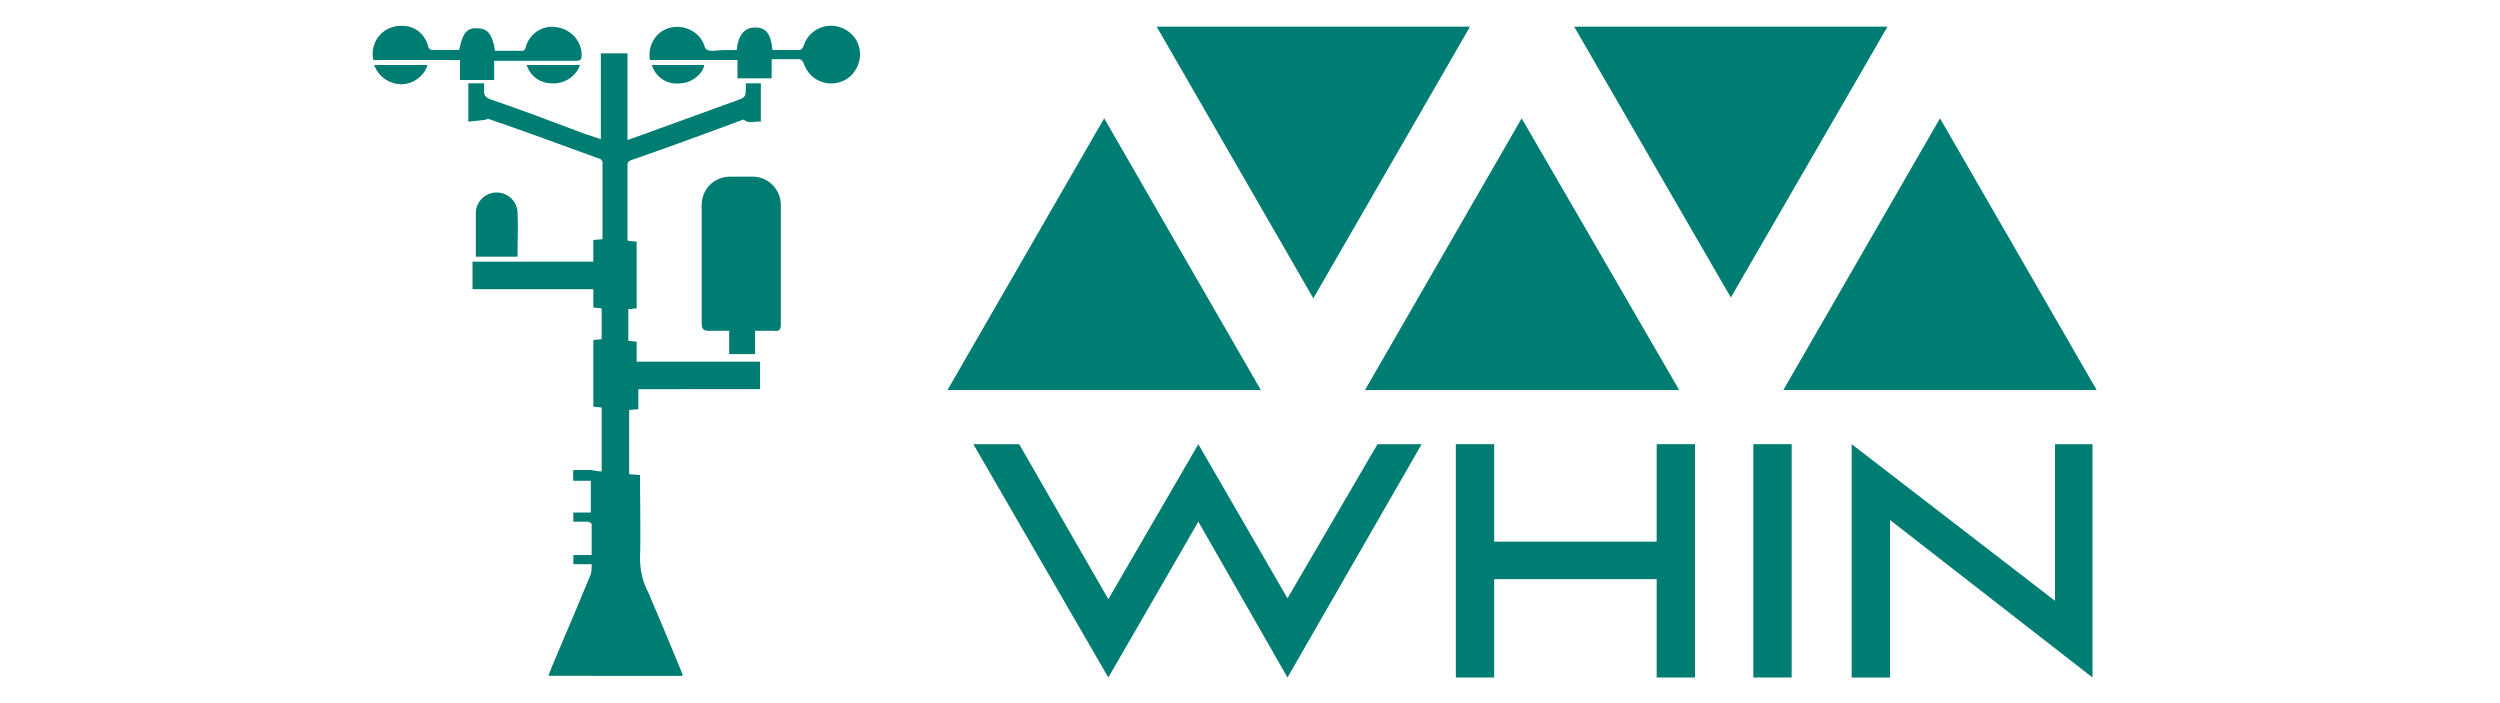 <?xml version="1.0" encoding="utf-8"?>
<!-- Generator: Adobe Illustrator 25.0.1, SVG Export Plug-In . SVG Version: 6.00 Build 0)  -->
<svg version="1.1" xmlns="http://www.w3.org/2000/svg" xmlns:xlink="http://www.w3.org/1999/xlink" x="0px" y="0px"
	 viewBox="0 0 300 84.4" style="enable-background:new 0 0 300 84.4;" xml:space="preserve">
<style type="text/css">
	.st0{fill:#007D73;}
</style>
<g id="Layer_1">
	<g id="Layer_2_1_">
		<g id="Layer_1-2">
			<g id="DHnIDc">
				<path class="st0" d="M76.8,57.4c0,1.9,0.1,7.6,0,9.5c0,1.5,0.3,2.9,1,4.2c1.4,3.3,2.8,6.6,4.1,9.8c0,0.1,0,0.1,0,0.2H65.8
					c0.6-1.6,1.3-3.1,1.9-4.6c1.1-2.5,2.1-5,3.2-7.6c0.1-0.4,0.1-0.8,0.1-1.2h-2.2v-1.1H71c0-1.3,0-2.5,0-3.7c0-0.1-0.3-0.3-0.5-0.3
					c-0.5,0-1.1,0-1.7,0v-1.1h2.1v-4h-2.1v-1.1h2.1"/>
				<path class="st0" d="M70.9,57.7h-2.1v-1.1h3.4v-7.7l-1-0.1v-8l1-0.1V37l-1-0.1v-2.2H56.7v-3.3h14.5v-2.6l1.1-0.1v-0.6
					c0-2.8,0-5.6,0-8.4c0.1-0.3-0.2-0.7-0.5-0.7c-4.4-1.6-8.7-3.2-13.1-4.7c-0.2-0.1-0.4,0.1-0.6,0.1l-1.9,0.2V10h1.9
					c0,0.3,0,0.6,0,0.8c-0.1,0.6,0.2,0.9,0.7,1.1c3.8,1.3,7.5,2.7,11.2,4.1l2.1,0.7V6.4h3.2v10.4c1.4-0.5,2.6-0.9,3.9-1.4
					c3-1.1,6.1-2.2,9.1-3.3c1.1-0.4,1.2-0.4,1.2-1.6c0-0.2,0-0.3,0-0.5h1.8v4.6c-0.7-0.1-1.4,0.3-2-0.2c-0.1-0.1-0.3,0-0.5,0.1
					c-4.3,1.6-8.7,3.2-13,4.7c-0.3,0.1-0.5,0.2-0.5,0.6c0,3,0,5.9,0,8.9c0,0.1,0,0.2,0.1,0.2l1,0.1v8l-1,0.1v3.8l1,0.1v2.4h14.8v3.3
					H76.6v2.4l-1.1,0.1v7.7l1.3,0.1v0.8"/>
				<path class="st0" d="M90.6,39.7v2.8h-3.1v-2.8h-2.4c-0.7,0-0.9-0.2-0.9-0.9V27.1c0-0.8,0-1.7,0-2.5c0-1.9,1.5-3.4,3.4-3.4
					c1,0,2,0,2.9,0c1.8,0.1,3.2,1.6,3.2,3.4c0,4.8,0,9.6,0,14.4c0,0.5-0.2,0.8-0.8,0.7C92.2,39.7,91.5,39.7,90.6,39.7z"/>
				<path class="st0" d="M88.4,6c0.2-1.8,0.9-2.7,2.2-2.7s1.9,0.7,2.1,2.7c1.1,0,2.2,0,3.3,0c0.1,0,0.3-0.2,0.4-0.4
					c0.4-1.4,1.6-2.4,3.1-2.5c1.4-0.1,2.8,0.7,3.4,2c0.6,1.4,0.3,2.9-0.8,4c-1.1,1-2.7,1.2-4,0.5c-0.8-0.4-1.4-1.2-1.7-2.1
					c-0.1-0.2-0.3-0.4-0.5-0.4c-0.9,0-1.8,0-2.6,0h-0.7v2.3h-4.1V7.2H78c-0.3-1.5,0.5-3.1,1.9-3.7c1.4-0.6,3.1-0.2,4.1,1
					c0.2,0.3,0.4,0.6,0.5,0.9c0.1,0.6,0.5,0.7,1,0.7C86.5,6,87.4,6,88.4,6z"/>
				<path class="st0" d="M55.1,6c0.4-2,0.9-2.7,2.2-2.6c1.2,0,1.8,0.7,2.1,2.7c1.1,0,2.2,0,3.3,0c0.2,0,0.4-0.3,0.4-0.5
					c0.5-1.7,2.2-2.7,3.9-2.3c1.6,0.3,2.8,1.7,2.8,3.3c0,0.5-0.1,0.7-0.7,0.7c-3,0-6,0-8.9,0h-0.9v2.3h-4.1V7.2H44.8
					c-0.4-1.8,0.7-3.6,2.5-4c0.3-0.1,0.7-0.1,1-0.1c1.5,0,2.7,1,3.1,2.5C51.4,5.8,51.7,6,51.8,6c0.9,0,1.8,0,2.7,0
					C54.7,6,54.9,6,55.1,6z"/>
				<path class="st0" d="M57.1,30.8c0-1.8,0-3.6,0-5.4c0.1-1.3,1.2-2.3,2.5-2.3c1.3,0,2.4,1,2.5,2.3c0.1,1.8,0,3.5,0,5.4H57.1z"/>
				<path class="st0" d="M78.2,7.8h6.3c-0.1,1-1.5,2.2-2.9,2.2C80.1,10.2,78.7,9.3,78.2,7.8z"/>
				<path class="st0" d="M44.9,7.8h6.4c-0.4,1.3-1.6,2.2-2.9,2.3C46.8,10.2,45.4,9.2,44.9,7.8z"/>
				<path class="st0" d="M69.6,7.8c-0.5,1.4-1.9,2.3-3.4,2.2c-1.4,0-2.6-0.9-3-2.2L69.6,7.8z"/>
			</g>
		</g>
	</g>
</g>
<g id="Layer_2">
	<g>
		<g>
			<polygon class="st0" points="116.8,53.3 133,81.3 143.8,62.6 154.5,81.3 170.6,53.3 165.3,53.3 154.5,71.8 143.8,53.3 133,71.9 
				122.3,53.3 			"/>
			<rect x="210.4" y="53.3" class="st0" width="4.6" height="28"/>
			<polygon class="st0" points="198.8,53.3 198.8,65 179.3,65 179.3,53.3 174.7,53.3 174.7,81.3 179.3,81.3 179.3,69.5 198.8,69.5 
				198.8,81.3 203.4,81.3 203.4,53.3 			"/>
			<polygon class="st0" points="246.6,53.3 246.6,72.1 222.2,53.3 222.2,59.5 222.2,81.3 226.8,81.3 226.8,62.4 251.1,81.3 
				251.1,75 251.1,53.3 			"/>
		</g>
	</g>
	<g>
		<polygon class="st0" points="132.5,14.2 113.7,46.8 151.3,46.8 		"/>
		<polygon class="st0" points="182.6,14.2 163.8,46.8 201.5,46.8 		"/>
		<polygon class="st0" points="232.8,14.2 214,46.8 251.6,46.8 		"/>
		<polygon class="st0" points="157.6,35.8 176.4,3.2 138.8,3.2 		"/>
		<polygon class="st0" points="207.7,35.7 226.5,3.2 188.9,3.2 		"/>
	</g>
</g>
</svg>
